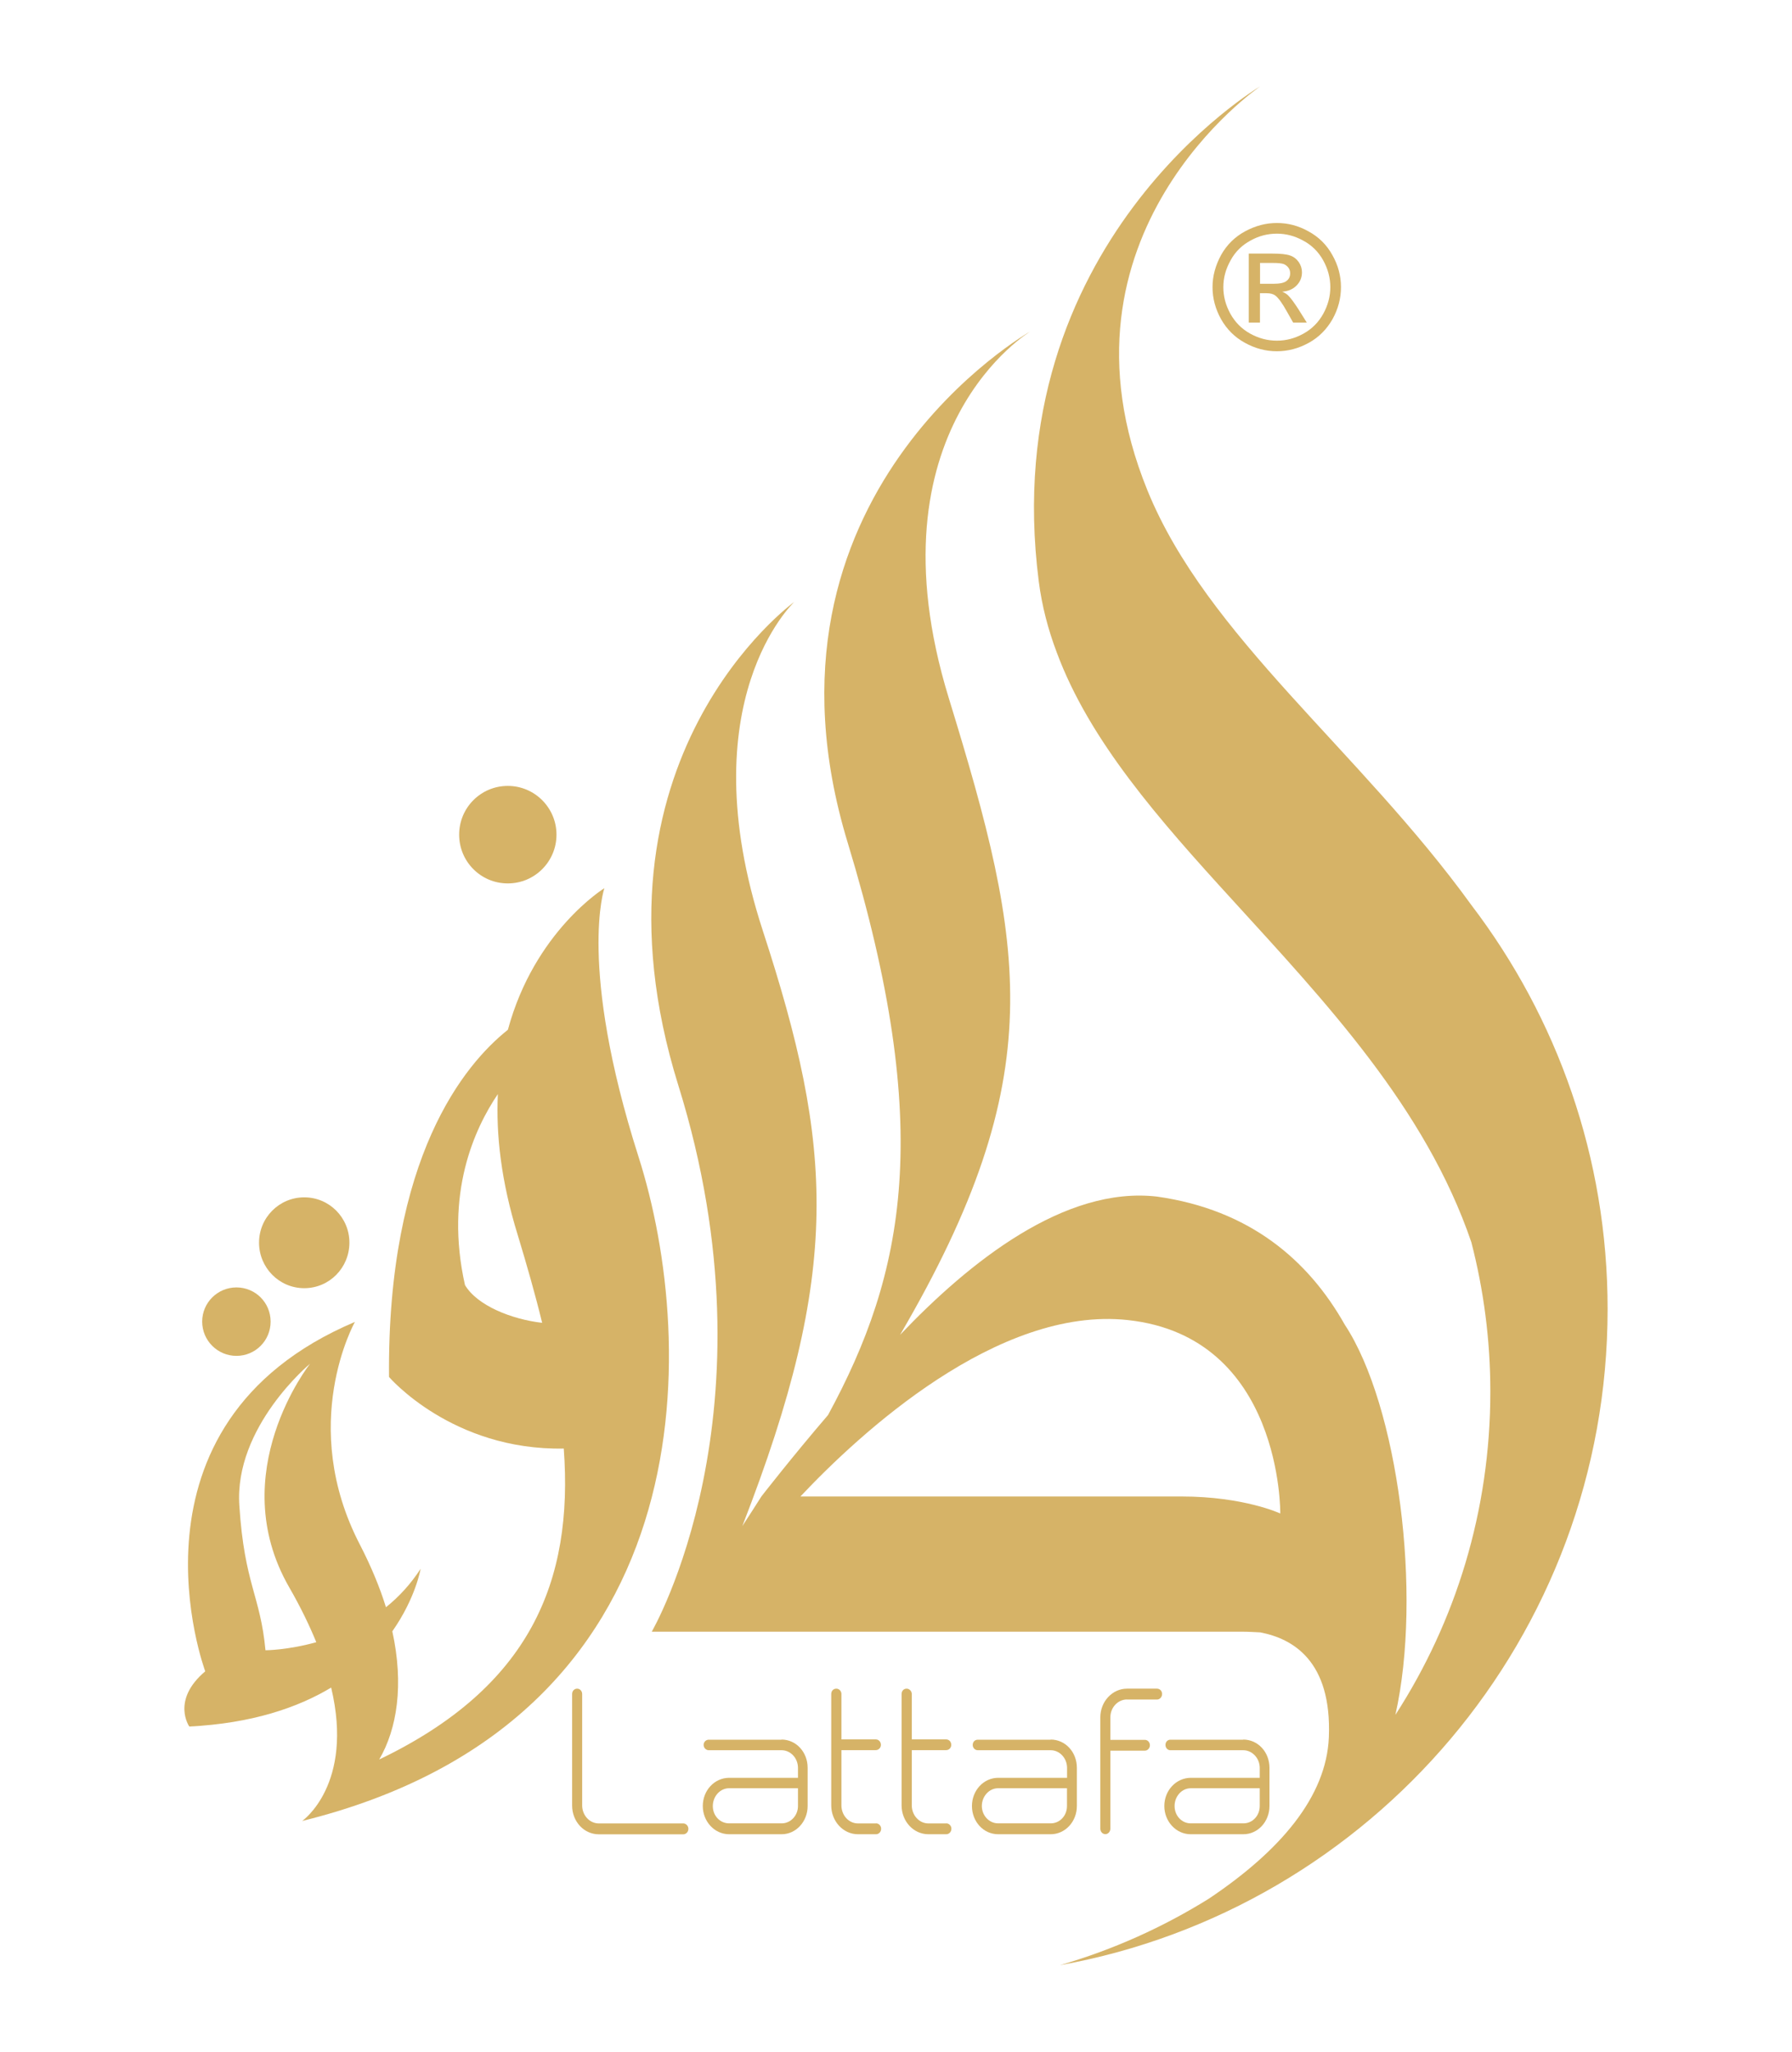 <svg xml:space="preserve" style="enable-background:new 0 0 233.82 267.65;" viewBox="0 0 233.82 267.65" y="0px" x="0px" xmlns:xlink="http://www.w3.org/1999/xlink" xmlns="http://www.w3.org/2000/svg" id="Layer_1" version="1.1">
<style type="text/css">
	.st0{fill:#D6B367;}
</style>
<g>
	<path d="M83.29,150.82c-7.92-24.86-4.43-34.96-4.43-34.96s-9.11,5.6-12.59,18.47c-5.65,4.49-15.76,16.6-15.51,45.29
		c0,0,8.22,9.61,22.8,9.34c1.28,17.37-4.41,31.13-24.08,40.56c2.33-3.99,3.24-9.74,1.71-16.72c3.06-4.36,3.69-8.15,3.69-8.15
		c-1.33,2.04-2.86,3.68-4.52,5.01c-0.79-2.56-1.91-5.27-3.37-8.11c-8.21-15.75-0.68-29.11-0.68-29.11
		c-31.56,13.36-19.53,45.58-19.53,45.58c-4.48,3.78-2.08,7.2-2.08,7.2c8.16-0.41,14.15-2.46,18.51-5.08
		c3.02,12.66-3.78,17.4-3.78,17.4C92.22,224.51,91.19,175.5,83.29,150.82 M60.67,167.63c-2.68-11.93,1.25-20.42,4.29-24.91
		c-0.25,5.27,0.42,11.38,2.59,18.37c1.2,3.96,2.29,7.77,3.19,11.47C66.76,172.1,62.27,170.32,60.67,167.63 M34.64,215.27
		c-0.68-7.21-2.74-8.58-3.41-18.86c-0.7-10.29,9.23-18.52,9.23-18.52s-11.3,14.25-2.73,29.16c1.49,2.58,2.63,4.96,3.54,7.17
		C37.51,215.27,34.64,215.27,34.64,215.27" class="st0"></path>
	<path d="M66.26,115.24c3.5,0,6.35-2.84,6.35-6.36c0-3.51-2.85-6.36-6.35-6.36c-3.53,0-6.35,2.85-6.35,6.36
		C59.91,112.4,62.74,115.24,66.26,115.24" class="st0"></path>
	<path d="M39.7,168.04c3.28,0,5.89-2.67,5.89-5.94c0-3.26-2.62-5.91-5.89-5.91c-3.27,0-5.9,2.65-5.9,5.91
		C33.8,165.36,36.42,168.04,39.7,168.04" class="st0"></path>
	<path d="M30.85,176.87c2.48,0,4.46-2,4.46-4.47c0-2.47-1.98-4.46-4.46-4.46c-2.46,0-4.47,1.99-4.47,4.46
		C26.38,174.87,28.39,176.87,30.85,176.87" class="st0"></path>
	<path d="M191.99,118.07c-14.63-20.24-34.53-35.07-42.28-54.12c-13.6-33.44,14.73-52.69,14.73-52.69
		s-34.56,20.39-28.9,64.59c0.41,3.2,1.22,6.28,2.34,9.24c4.27,11.52,13.3,21.77,22.96,32.34c12.07,13.25,25.14,27.05,31.14,44.61
		c1.61,6.22,2.48,12.77,2.48,19.49c0,15.56-4.53,30.01-12.39,42.17c3.54-15.73,0.36-40.35-6.61-50.91
		c-4.73-8.39-12.38-14.99-24.5-16.7c-12.05-1.39-24.49,8.54-33.52,18.04c19.78-33.83,16.35-50.54,6.35-83.09
		c-10.77-35.11,10.72-47.85,10.72-47.85s-37.73,21.25-23.91,66.71c11.35,37.32,7.47,56.23-2.56,74.69
		c-4.69,5.46-8.68,10.6-8.68,10.6c-0.81,1.29-1.65,2.57-2.5,3.88c12.99-33.38,11.92-49.32,2.67-77.67
		c-9.76-29.96,4.11-42.88,4.11-42.88s-28.4,20.48-15.13,63.07c13.26,42.56-3.47,71.26-3.47,71.26h76.95c0.86,0,1.7,0.05,2.45,0.09
		c4.18,0.8,9.35,3.66,8.95,13.67c-0.32,7.75-6.3,14.81-15.68,21.08c-5.99,3.73-12.5,6.66-19.41,8.66
		c40.64-7.31,71.46-42.85,71.46-85.58C209.77,150.96,203.14,132.7,191.99,118.07 M167.05,197.43c0,0-4.73-2.22-12.93-2.22h-49.68
		c7.73-8.21,25.74-24.87,42.74-23.01C167.34,174.4,167.05,197.43,167.05,197.43" class="st0"></path>
	<path d="M74.65,220.98c0-0.4,0.29-0.7,0.66-0.7c0.35,0,0.65,0.3,0.65,0.7v14.53c0,1.29,0.97,2.35,2.17,2.35h11.03
		c0.35,0,0.66,0.33,0.66,0.7c0,0.41-0.31,0.72-0.66,0.72H78.14c-1.95,0-3.49-1.67-3.49-3.76V220.98z" class="st0"></path>
	<path d="M101.97,226.92c1.9,0,3.41,1.62,3.41,3.69v4.98c0,2.03-1.52,3.68-3.38,3.68h-6.86c-1.91,0-3.44-1.66-3.44-3.68
		c0-2.04,1.53-3.68,3.44-3.68h8.98v-1.29c0-1.29-0.97-2.31-2.15-2.31h-9.5c-0.36,0-0.66-0.32-0.66-0.69c0-0.38,0.3-0.68,0.66-0.68
		H101.97z M95.14,237.85H102c1.15,0,2.12-1,2.12-2.26v-2.32h-8.98c-1.19,0-2.13,1.06-2.13,2.32C93,236.85,93.94,237.85,95.14,237.85" class="st0"></path>
	<path d="M114.31,237.85c0.36,0,0.66,0.32,0.66,0.7c0,0.41-0.3,0.72-0.66,0.72h-2.37c-1.92,0-3.48-1.69-3.48-3.76
		v-14.53c0-0.4,0.27-0.7,0.67-0.7c0.34,0,0.66,0.3,0.66,0.7v5.92h4.48c0.37,0,0.67,0.3,0.67,0.72c0,0.36-0.3,0.68-0.67,0.68h-4.48
		v7.21c0,1.29,0.95,2.35,2.16,2.35H114.31z" class="st0"></path>
	<path d="M123.47,237.85c0.36,0,0.67,0.32,0.67,0.7c0,0.41-0.31,0.72-0.67,0.72h-2.34c-1.94,0-3.49-1.69-3.49-3.76
		v-14.53c0-0.4,0.27-0.7,0.66-0.7c0.33,0,0.67,0.3,0.67,0.7v5.92h4.48c0.38,0,0.67,0.3,0.67,0.72c0,0.36-0.28,0.68-0.67,0.68h-4.48
		v7.21c0,1.29,0.97,2.35,2.16,2.35H123.47z" class="st0"></path>
	<path d="M137.09,226.92c1.91,0,3.42,1.62,3.42,3.69v4.98c0,2.03-1.52,3.68-3.41,3.68h-6.86
		c-1.93,0-3.42-1.66-3.42-3.68c0-2.04,1.53-3.68,3.42-3.68h8.99v-1.29c0-1.29-0.98-2.31-2.14-2.31h-9.51
		c-0.38,0-0.66-0.32-0.66-0.69c0-0.38,0.27-0.68,0.66-0.68H137.09z M130.24,237.85h6.86c1.19,0,2.12-1,2.12-2.26v-2.32h-8.99
		c-1.17,0-2.12,1.06-2.12,2.32C128.12,236.85,129.07,237.85,130.24,237.85" class="st0"></path>
	<path d="M147.05,221.69c-1.19,0-2.17,1.05-2.17,2.33v2.94h4.5c0.36,0,0.66,0.3,0.66,0.71c0,0.37-0.3,0.7-0.66,0.7h-4.5
		v10.17c0,0.41-0.31,0.72-0.64,0.72c-0.38,0-0.67-0.31-0.67-0.72v-14.52c0-2.07,1.58-3.74,3.48-3.74h3.91c0.38,0,0.67,0.3,0.67,0.7
		c0,0.38-0.29,0.72-0.67,0.72H147.05z" class="st0"></path>
	<path d="M162.21,226.92c1.92,0,3.43,1.62,3.43,3.69v4.98c0,2.03-1.51,3.68-3.4,3.68h-6.89c-1.89,0-3.43-1.66-3.43-3.68
		c0-2.04,1.55-3.68,3.46-3.68h8.99v-1.29c0-1.29-1-2.31-2.16-2.31h-9.51c-0.36,0-0.63-0.32-0.63-0.69c0-0.38,0.27-0.68,0.63-0.68
		H162.21z M155.36,237.85h6.89c1.18,0,2.12-1,2.12-2.26v-2.32h-8.99c-1.19,0-2.12,1.06-2.12,2.32
		C153.26,236.85,154.19,237.85,155.36,237.85" class="st0"></path>
	<path d="M166.61,29.09c1.41,0,2.78,0.34,4.1,1.08c1.34,0.72,2.39,1.75,3.13,3.09c0.77,1.35,1.13,2.75,1.13,4.19
		c0,1.46-0.36,2.84-1.1,4.18c-0.75,1.31-1.77,2.36-3.1,3.09c-1.32,0.73-2.71,1.1-4.17,1.1c-1.46,0-2.84-0.37-4.16-1.1
		c-1.34-0.73-2.37-1.77-3.12-3.09c-0.74-1.34-1.11-2.72-1.11-4.18c0-1.45,0.39-2.84,1.12-4.19c0.75-1.34,1.81-2.37,3.14-3.09
		C163.85,29.43,165.21,29.09,166.61,29.09 M166.61,30.48c-1.17,0-2.34,0.28-3.44,0.9c-1.1,0.59-1.99,1.45-2.6,2.58
		c-0.63,1.12-0.95,2.28-0.95,3.49c0,1.22,0.31,2.37,0.92,3.48c0.62,1.11,1.47,1.97,2.58,2.59c1.13,0.62,2.27,0.92,3.49,0.92
		c1.21,0,2.35-0.3,3.47-0.92c1.12-0.62,1.97-1.49,2.58-2.59c0.61-1.11,0.92-2.26,0.92-3.48c0-1.2-0.31-2.37-0.93-3.49
		c-0.63-1.13-1.51-1.99-2.62-2.58C168.92,30.77,167.78,30.48,166.61,30.48 M162.94,42.09v-9.01h3.1c1.04,0,1.82,0.08,2.29,0.25
		c0.48,0.16,0.85,0.46,1.14,0.87c0.27,0.4,0.41,0.85,0.41,1.31c0,0.67-0.22,1.24-0.7,1.73c-0.48,0.49-1.09,0.75-1.88,0.81
		c0.34,0.14,0.58,0.3,0.77,0.48c0.36,0.35,0.79,0.95,1.33,1.78l1.11,1.77h-1.78l-0.81-1.43c-0.62-1.12-1.13-1.81-1.51-2.09
		c-0.27-0.21-0.66-0.31-1.16-0.31h-0.85v3.83H162.94z M164.4,37.02h1.75c0.86,0,1.41-0.12,1.73-0.38c0.31-0.24,0.46-0.57,0.46-1
		c0-0.26-0.07-0.49-0.22-0.71c-0.15-0.21-0.36-0.37-0.61-0.48c-0.27-0.1-0.76-0.15-1.45-0.15h-1.65V37.02z" class="st0"></path>
</g>
</svg>
